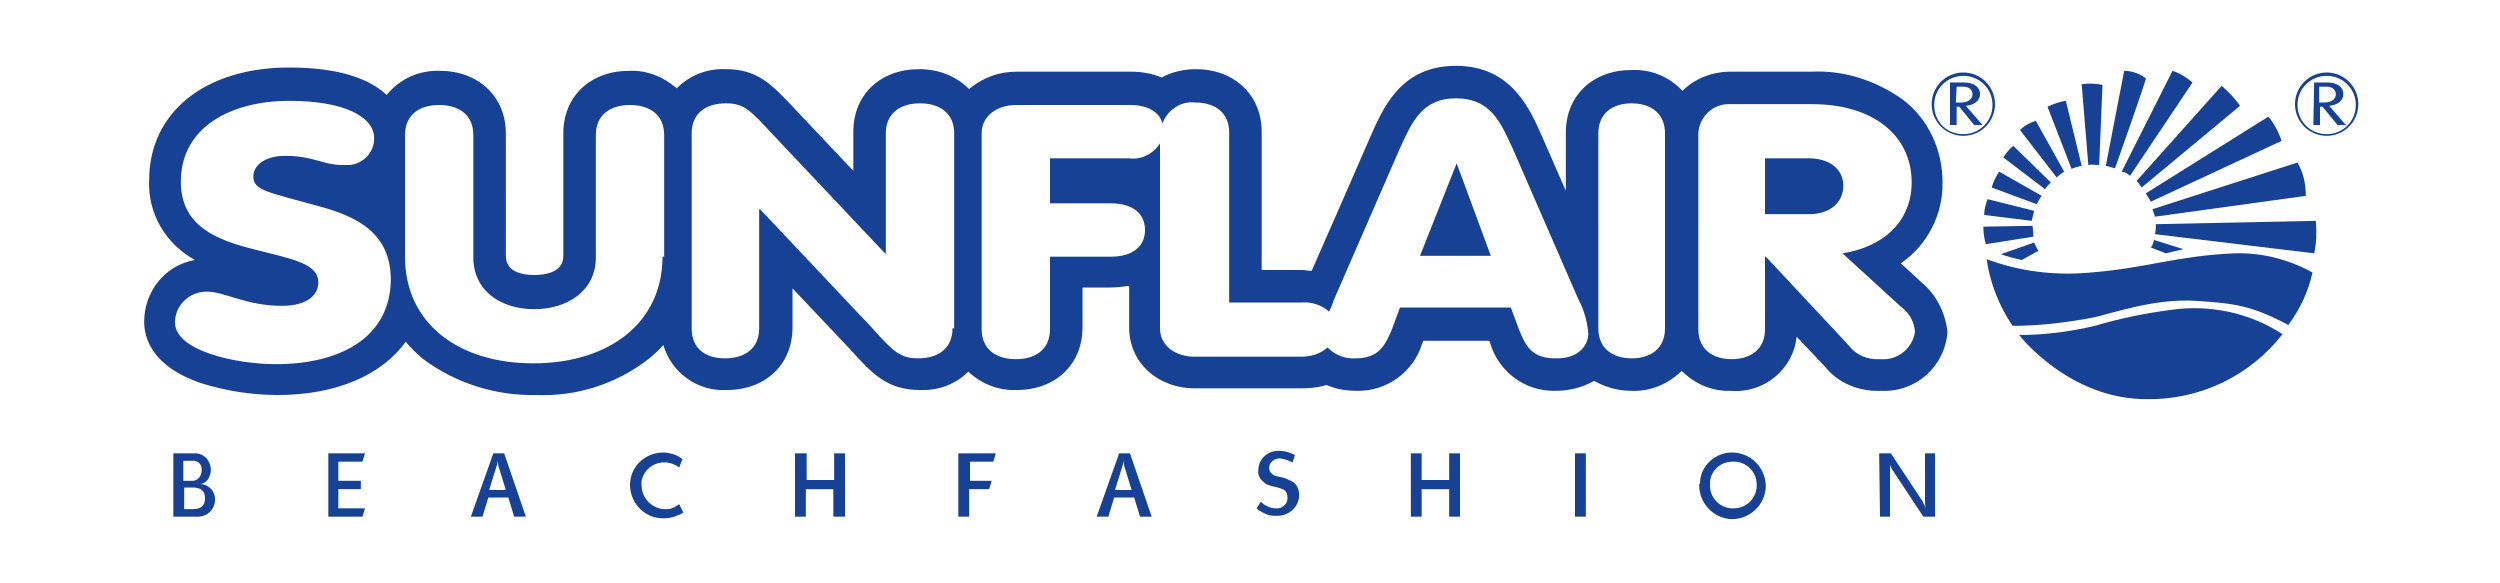 <?xml version="1.0" encoding="utf-8"?>
<!-- Generator: Adobe Illustrator 27.1.0, SVG Export Plug-In . SVG Version: 6.00 Build 0)  -->
<svg version="1.1" id="Ebene_1" xmlns="http://www.w3.org/2000/svg" xmlns:xlink="http://www.w3.org/1999/xlink" x="0px" y="0px"
	 viewBox="0 0 300 70" style="enable-background:new 0 0 300 70;" xml:space="preserve">
<style type="text/css">
	.st0{fill-rule:evenodd;clip-rule:evenodd;fill:#164194;}
	.st1{fill:#164194;}
</style>
<g id="Gruppe_204" transform="translate(0 0)">
	<path id="Pfad_282" class="st0" d="M234,15h0.8v-2.2h0.3l1.8,2.2h1l-2-2.3c1-0.1,1.7-0.6,1.7-1.4c0-0.9-0.8-1.4-1.9-1.4H234V15z
		 M234.8,10.4h0.8c0.7,0,1.1,0.4,1.1,0.9c0,0.6-0.5,1-1.4,1h-0.6L234.8,10.4z"/>
	<path id="Pfad_283" class="st1" d="M242.3,40.2c0,0,5.9,7.7,15.3,7.7c6.4,0.1,12.4-2.8,16.3-7.8c-4-2.6-8.8-3.6-13.5-2.9
		c-3,0.4-6,1-9,1.9C248.4,39.8,245.4,40.2,242.3,40.2"/>
	<path id="Pfad_284" class="st1" d="M238.4,31.1c0.4,2.9,1.5,5.6,3.1,8c3.3,0,6.5-0.4,9.7-1c2.6-0.6,7.4-2.3,12.3-2
		c4.5,0.3,6.6,0.5,11.1,2.9c1.4-1.9,2.4-4,2.9-6.3c-2.9-1.6-6.1-2.4-9.4-2.3c-6.9,0.3-10.7,1.8-17.2,2.3
		C246.7,33.1,242.4,32.6,238.4,31.1"/>
	<path id="Pfad_285" class="st1" d="M259.9,30.4l2.1-0.5l-3.5-1.1c-0.1,0.3-0.2,0.7-0.4,0.9L259.9,30.4z"/>
	<path id="Pfad_286" class="st1" d="M258.6,28.1l19.1,2.3c0.3-1.3,0.3-2.6,0.2-3.9l-19.2,0.4C258.7,27.3,258.7,27.7,258.6,28.1"/>
	<path id="Pfad_287" class="st1" d="M258.6,26l18.1-2.5c0-1.4-0.3-2.8-1-4l-17.4,5.6C258.4,25.4,258.5,25.7,258.6,26"/>
	<path id="Pfad_288" class="st1" d="M257.5,23.2c0,0,0.3,0.5,0.6,1l15.7-7.3c-0.4-1.1-0.9-2.1-1.6-2.9L257.5,23.2z"/>
	<path id="Pfad_289" class="st1" d="M257,22.5l11.8-9.8c-0.6-0.9-1.4-1.7-2.2-2.4l-10.2,11.4C256.6,21.9,256.8,22.2,257,22.5"/>
	<path id="Pfad_290" class="st1" d="M255.6,21.1l7.5-11.2c-0.7-0.6-1.5-1.1-2.4-1.4l-6.1,12.1C254.9,20.6,255.3,20.8,255.6,21.1"/>
	<path id="Pfad_291" class="st1" d="M257.5,9.4c-0.8-0.6-1.7-0.9-2.6-0.9l-2.2,11.4c0.4,0.1,0.8,0.2,1.1,0.3
		C253.8,20.2,257.6,9.5,257.5,9.4"/>
	<path id="Pfad_292" class="st1" d="M251.9,19.8l0.4-9.6c-0.8-0.2-1.7-0.2-2.5-0.1l0.8,9.7C251,19.7,251.4,19.8,251.9,19.8"/>
	<path id="Pfad_293" class="st1" d="M249.8,19.9l-1.9-7.8c-0.8,0.1-1.5,0.4-2.2,0.7l2.9,7.5C248.6,20.2,249.3,20,249.8,19.9"/>
	<path id="Pfad_294" class="st1" d="M244.3,14.5c-0.7,0.2-1.4,0.6-1.9,1.1l4.4,5.7c0.3-0.3,0.6-0.5,0.9-0.7L244.3,14.5z"/>
	<path id="Pfad_295" class="st1" d="M241.6,17.5c-0.5,0.4-0.9,0.9-1.2,1.4l5,3.8c0.2-0.3,0.4-0.5,0.7-0.8L241.6,17.5z"/>
	<path id="Pfad_296" class="st1" d="M239.9,20.6c-0.4,0.6-0.7,1.2-0.9,1.9l5.4,2c0.2-0.4,0.4-0.7,0.6-1L239.9,20.6z"/>
	<path id="Pfad_297" class="st1" d="M244.1,25.3l-5.6-1.4c-0.2,0.6-0.4,1.2-0.4,1.9l5.7,0.7C243.9,26.1,244,25.7,244.1,25.3"/>
	<path id="Pfad_298" class="st1" d="M243.9,27.1l-5.9,0.1c0,0.7,0.1,1.4,0.3,2.1l5.7-0.9C244,28.4,244,27.7,243.9,27.1"/>
	<path id="Pfad_299" class="st1" d="M240.1,30.5c0.8,0.3,1.6,0.5,2.5,0.7l2-1.1c0,0-0.4-0.7-0.5-1L240.1,30.5z"/>
	<path id="Pfad_300" class="st1" d="M239.4,12.5c0,2.1-1.7,3.8-3.8,3.8s-3.8-1.7-3.8-3.8s1.7-3.8,3.8-3.8
		C237.7,8.7,239.4,10.4,239.4,12.5L239.4,12.5 M235.6,9.1c-1.9,0-3.5,1.5-3.5,3.5s1.5,3.5,3.5,3.5c1.9,0,3.5-1.5,3.5-3.5
		S237.5,9.1,235.6,9.1L235.6,9.1"/>
	<path id="Pfad_301" class="st0" d="M277.6,15h0.8v-2.2h0.3l1.8,2.2h1l-2-2.3c1-0.1,1.7-0.6,1.7-1.4c0-0.9-0.8-1.4-1.9-1.4h-1.6
		L277.6,15L277.6,15z M278.4,10.4h0.8c0.7,0,1.1,0.4,1.1,0.9c0,0.6-0.5,1-1.4,1h-0.6v-1.9H278.4z"/>
	<path id="Pfad_302" class="st1" d="M283,12.5c0,2.1-1.7,3.8-3.8,3.8c-2.1,0-3.8-1.7-3.8-3.8s1.7-3.8,3.8-3.8
		C281.3,8.7,283,10.4,283,12.5 M279.2,9.1c-1.9,0-3.5,1.5-3.5,3.5c0,1.9,1.5,3.5,3.5,3.5c1.9,0,3.5-1.5,3.5-3.5S281.1,9.1,279.2,9.1
		"/>
	<path id="Pfad_303" class="st1" d="M174.8,19.6l-4.4,11.1h8.5L174.8,19.6L174.8,19.6z"/>
	<path id="Pfad_304" class="st1" d="M217.1,19h-5.3v6.7h5.3c2.6,0,4.1-1.5,4.1-3.4C221.2,20.2,219.4,19,217.1,19"/>
	<path id="Pfad_305" class="st1" d="M230.6,33.9c0,0-1.2-1.1-2.5-2.3c3.2-2.2,5.1-5.9,5-9.8c0-3.8-1.7-7.5-4.7-9.8
		c-3.2-2.3-7.1-3.6-11-3.4h-9.7c-2.2,0-4.3,0.8-5.8,2.3c-1.6-1.7-3.8-2.6-6.1-2.5c-4.7,0-7.9,3.1-7.9,7.5v7l-2.8-6.4
		c-1.5-3.4-3.7-8.6-10.4-8.6c-6.6,0-8.7,5-10.3,8.6c0,0-5,11.5-7,16c-0.4,0-0.8-0.1-1.2-0.1h-4.8V15.8c0-4.4-3.3-7.5-7.9-7.5
		c-1.4,0-2.8,0.3-4.1,1c-1.2-0.5-2.4-0.7-3.7-0.7H122c-2.1,0-4.1,0.7-5.7,2.1c-1.6-1.6-3.7-2.4-6-2.4c-4.7,0-7.9,3.1-7.9,7.5v4.7
		l-6.9-7.3c-2.9-3.1-4.6-4.9-8.4-4.9c-2.2-0.1-4.3,0.7-5.9,2.3c-1.6-1.4-3.6-2.2-5.7-2.1c-4.7,0-7.9,3.1-7.9,7.5v14.7
		c0,2.1-2.4,2.3-3.5,2.3c-1.3,0-3.4-0.3-3.4-2.3V16c0-4.4-3.3-7.5-7.9-7.5c-2.5-0.1-4.9,1-6.4,2.9C44.5,9.6,41,8.1,34.7,8.1
		c-10.1,0-16.8,5.4-16.8,13.5c-0.2,4,2,7.7,5.5,9.6c-3.6,0.6-6.1,3.8-6.1,7.4c0,1.9,0.9,5.4,6.9,7.4c2.9,0.9,6,1.4,9.1,1.4
		c7.1,0,12.5-2.4,15.4-6.4c0.6,0.8,1.4,1.5,2.1,2.1c3.9,2.9,8.7,4.4,13.5,4.3c4.9,0.2,9.6-1.3,13.5-4.3c0.6-0.5,1.3-1.1,1.8-1.7
		c1,3.4,4.2,5.6,7.6,5.4c4.7,0,7.9-3.1,7.9-7.5v-4.7l6.9,7.3c2.7,3,4.5,4.9,8.4,4.9c2.2,0.1,4.3-0.7,5.8-2.2
		c1.6,1.5,3.7,2.3,5.8,2.2c4.7,0,7.9-3.1,7.9-7.5v-4.8h3.4c0.7,0,1.5-0.1,2.2-0.2v5c0,4.2,3.4,7.3,7.9,7.3h12.8c1,0,2-0.1,3-0.4
		c1.1,0.5,2.4,0.7,3.6,0.7c3.6,0.1,6.9-2.3,7.9-5.8l0,0l0.1-0.2h7.9l0.1,0.2l0,0c1,3.5,4.2,5.9,7.9,5.8c1.6,0,3.2-0.4,4.6-1.2
		c1.4,0.8,2.9,1.2,4.5,1.2c2.2,0.1,4.4-0.8,6-2.4c1.6,1.6,3.7,2.5,6,2.4c3.9,0.3,7.4-2.6,7.8-6.5L219,44c1.6,2,4.1,3,6.7,2.9
		c4.2,0.2,7.7-2.9,8-7.1C233.4,37.4,232.3,35.3,230.6,33.9 M33.1,43.7c-4.8,0-12.1-1.6-12.1-5c0-2,1.6-3.6,3.6-3.7
		c0.1,0,0.2,0,0.3,0c2,0,4.7,1.7,8.9,1.7c3.2,0,4.4-1.4,4.4-2.8c0-2.3-3.1-2.8-7.8-4c-4.3-1.1-8.7-2.7-8.7-8.1c0-6.6,6.1-9.7,13-9.7
		c6.6,0,10.2,1.9,10.2,4.5c0,1.8-1.5,3.3-3.4,3.2c-0.1,0-0.2,0-0.3,0c-2.6,0-3.5-1.1-7-1.1c-2.2,0-3.8,1-3.8,2.5
		c0,1.7,2,1.9,7.7,3.5c4.5,1.2,8.8,3.1,8.8,8.9C46.8,40.6,40.7,43.7,33.1,43.7 M79.5,30.8c0,8-6.5,12.8-15.5,12.8
		s-15.4-4.8-15.4-12.8V16.2c0-2.4,1.7-3.6,4.1-3.6c2.4,0,4.1,1.2,4.1,3.6v14.7c0,4,3.3,6.2,7.3,6.2s7.4-2.2,7.4-6.2V16.2
		c0-2.4,1.7-3.6,4.1-3.6s4.1,1.2,4.1,3.6v14.6H79.5z M114.3,39.4c0,2.4-1.7,3.6-4.1,3.6c-2.2,0-3-0.8-5.6-3.7L91.2,25.1h-0.1v14.3
		c0,2.4-1.7,3.6-4.1,3.6s-4-1.2-4-3.6V16c0-2.4,1.7-3.6,4.1-3.6c2.2,0,2.9,0.8,5.6,3.7l13.5,14.3h0.1V16c0-2.4,1.7-3.6,4.1-3.6
		s4.1,1.2,4.1,3.6v23.4H114.3z M186.6,43c-2.7,0-3.5-1.4-4.3-3.4l-1-2.7H168l-1,2.7c-0.8,1.9-1.6,3.4-4.3,3.4
		c-1.3,0.1-2.5-0.4-3.4-1.3c-0.9,0.8-2,1.1-3.2,1.1h-12.8c-2.1,0-4.1-1.2-4.1-3.4V17.2c-0.8,1.3-2.3,2-3.7,1.8H126v5.4h7.3
		c2.6,0,4.1,1.2,4.1,3.2s-1.5,3.2-4.1,3.2H126v8.7c0,2.4-1.7,3.6-4.1,3.6s-4.1-1.2-4.1-3.6V16c0-2.2,2-3.4,4.1-3.4h13.7
		c2.1,0,3.5,0.8,3.9,2.2c0.6-1.6,2.2-2.7,3.9-2.5c2.4,0,4.1,1.2,4.1,3.6v20.4h8.7c1.2-0.1,2.4,0.3,3.3,1.1c0.2-0.4,0.4-0.9,0.6-1.5
		l7.8-17.9c1.5-3.3,2.7-6.2,6.8-6.2c4.2,0,5.4,2.9,6.9,6.2l7.8,17.9c0.7,1.3,1.1,2.8,1.2,4.2C190.5,41.9,188.9,43.1,186.6,43
		 M199.8,39.4c0,2.4-1.7,3.6-4,3.6s-4-1.2-4-3.6V16c0-2.4,1.7-3.6,4-3.6s4,1.2,4,3.6V39.4z M225.6,43.1c-1.5,0.1-2.9-0.5-3.8-1.7
		l-9.9-10.6h-0.1v8.7c0,2.4-1.7,3.6-4,3.6s-4-1.2-4-3.6V16c0.1-2,1.8-3.6,3.8-3.5c0.1,0,0.1,0,0.2,0h9.7c7.2,0,11.9,3.7,11.9,9.4
		c0,4.5-3.2,7.7-8.3,8.5l7,6.4c1,0.7,1.6,1.8,1.7,3C229.5,41.9,227.6,43.3,225.6,43.1"/>
	<path id="Pfad_306" class="st1" d="M22.1,55.3H23c0.6-0.1,1.2,0.3,1.2,1c0,0.1,0,0.2,0,0.2c0,0.6-0.5,1.2-1.1,1.2
		c-0.1,0-0.1,0-0.2,0H22v-2.4H22.1z M20.8,62h2.7c1.2,0.1,2.2-0.7,2.3-1.9c0-0.1,0-0.2,0-0.2c0-0.6-0.3-1.2-0.8-1.5
		c-0.3-0.2-0.6-0.3-0.9-0.3c0.3-0.1,0.5-0.2,0.7-0.4c0.3-0.3,0.5-0.8,0.5-1.3c0-1.1-0.8-2-1.9-2c-0.1,0-0.2,0-0.2,0h-2.4
		C20.8,54.4,20.8,62,20.8,62z M22.1,58.5h1c1,0,1.5,0.4,1.5,1.3c0,0.9-0.5,1.3-1.5,1.3h-1V58.5z"/>
	<path id="Pfad_307" class="st1" d="M39.4,54.4h4.4l-0.3,1h-2.9v2.3h2.7v1h-2.7V61h3.2l-0.3,1h-4.1C39.4,62,39.4,54.4,39.4,54.4z"/>
	<path id="Pfad_308" class="st1" d="M59.6,55.9c0.1-0.2,0.1-0.4,0.1-0.7c0,0.2,0.1,0.4,0.1,0.7l0.9,2.9h-2L59.6,55.9z M56.5,62h1.4
		l0.7-2.3H61l0.7,2.3h1.4l-2.6-7.6h-1.3L56.5,62z"/>
	<path id="Pfad_309" class="st1" d="M81.5,56.1c-0.1-0.1-0.3-0.2-0.3-0.2c-1.3-0.8-3-0.4-3.8,0.8c-0.3,0.5-0.5,1-0.4,1.6
		c0,1.5,1.3,2.8,2.8,2.8c0.3,0,0.6,0,0.8-0.1c0.3-0.1,0.6-0.3,0.9-0.5l0.5,1c-0.3,0.2-0.5,0.3-0.6,0.3c-0.6,0.3-1.2,0.4-1.8,0.4
		c-2.2,0-3.9-1.7-4-3.9c0,0,0,0,0-0.1c0-2.2,1.8-3.9,4-3.9c0.4,0,0.8,0.1,1.2,0.2c0.4,0.1,0.8,0.4,1.1,0.6L81.5,56.1z"/>
	<path id="Pfad_310" class="st1" d="M95.5,54.4h1.3v3.2h3.3v-3.2h1.3V62H100v-3.3h-3.3V62h-1.3v-7.6H95.5z"/>
	<path id="Pfad_311" class="st1" d="M115.2,54.4h4.3l-0.3,1h-2.8v2.3h2.6l-0.3,1h-2.4V62H115v-7.6H115.2z"/>
	<path id="Pfad_312" class="st1" d="M134.7,55.9c0.1-0.2,0.1-0.4,0.1-0.7c0,0.2,0.1,0.4,0.1,0.7l0.9,2.9h-2L134.7,55.9z M131.6,62
		h1.4l0.7-2.3h2.4l0.7,2.3h1.4l-2.6-7.6h-1.3L131.6,62z"/>
	<path id="Pfad_313" class="st1" d="M151.3,60.2c0.2,0.2,0.4,0.4,0.7,0.5c0.3,0.2,0.7,0.3,1.1,0.3c0.7,0.1,1.4-0.5,1.4-1.2v-0.1
		c0-0.3-0.1-0.7-0.4-0.9c-0.4-0.2-0.7-0.3-1.2-0.4c-0.4-0.1-0.9-0.2-1.2-0.5c-0.5-0.4-0.8-0.9-0.7-1.5c0-1.3,1.1-2.3,2.4-2.3h0.1
		c0.7,0,1.3,0.2,1.9,0.5l-0.3,0.9c-0.5-0.3-1-0.4-1.5-0.5c-0.7,0-1.3,0.5-1.3,1.1c0,0,0,0,0,0.1c0,0.3,0.2,0.6,0.4,0.7
		c0.2,0.2,0.3,0.2,1.2,0.4c0.4,0.1,0.8,0.3,1.2,0.5c0.5,0.3,0.8,0.9,0.8,1.6c0,1.4-1.2,2.5-2.6,2.5h-0.1c-0.3,0-0.6,0-1-0.1
		c-0.5-0.2-1-0.4-1.4-0.8L151.3,60.2z"/>
	<path id="Pfad_314" class="st1" d="M169.3,54.4h1.3v3.2h3.3v-3.2h1.3V62h-1.3v-3.3h-3.3V62h-1.3V54.4z"/>
	<rect id="Rechteck_113" x="189" y="54.4" class="st1" width="1.3" height="7.6"/>
	<path id="Pfad_315" class="st1" d="M207.9,55.4c1.6-0.1,2.9,1.2,2.9,2.7c0.1,1.6-1.2,2.9-2.7,2.9c-1.6,0.1-2.9-1.2-2.9-2.7v-0.1
		C205.1,56.7,206.3,55.4,207.9,55.4 M203.9,58.2c0,2.2,1.7,4,3.9,4.1c2.2,0,4-1.7,4.1-3.9c0-2.2-1.7-4-3.9-4.1l0,0
		c-2.1-0.1-4,1.6-4,3.7C203.9,58.1,203.9,58.1,203.9,58.2"/>
	<path id="Pfad_316" class="st1" d="M225.5,54.4h1.4l3.7,5.6c0.2,0.3,0.3,0.6,0.5,1c-0.1-0.3-0.1-0.7-0.1-1v-5.6h1.2V62h-1.4
		l-3.7-5.6c-0.2-0.3-0.3-0.6-0.4-1l0.1,0.4v0.6V62h-1.2L225.5,54.4z"/>
</g>
</svg>
